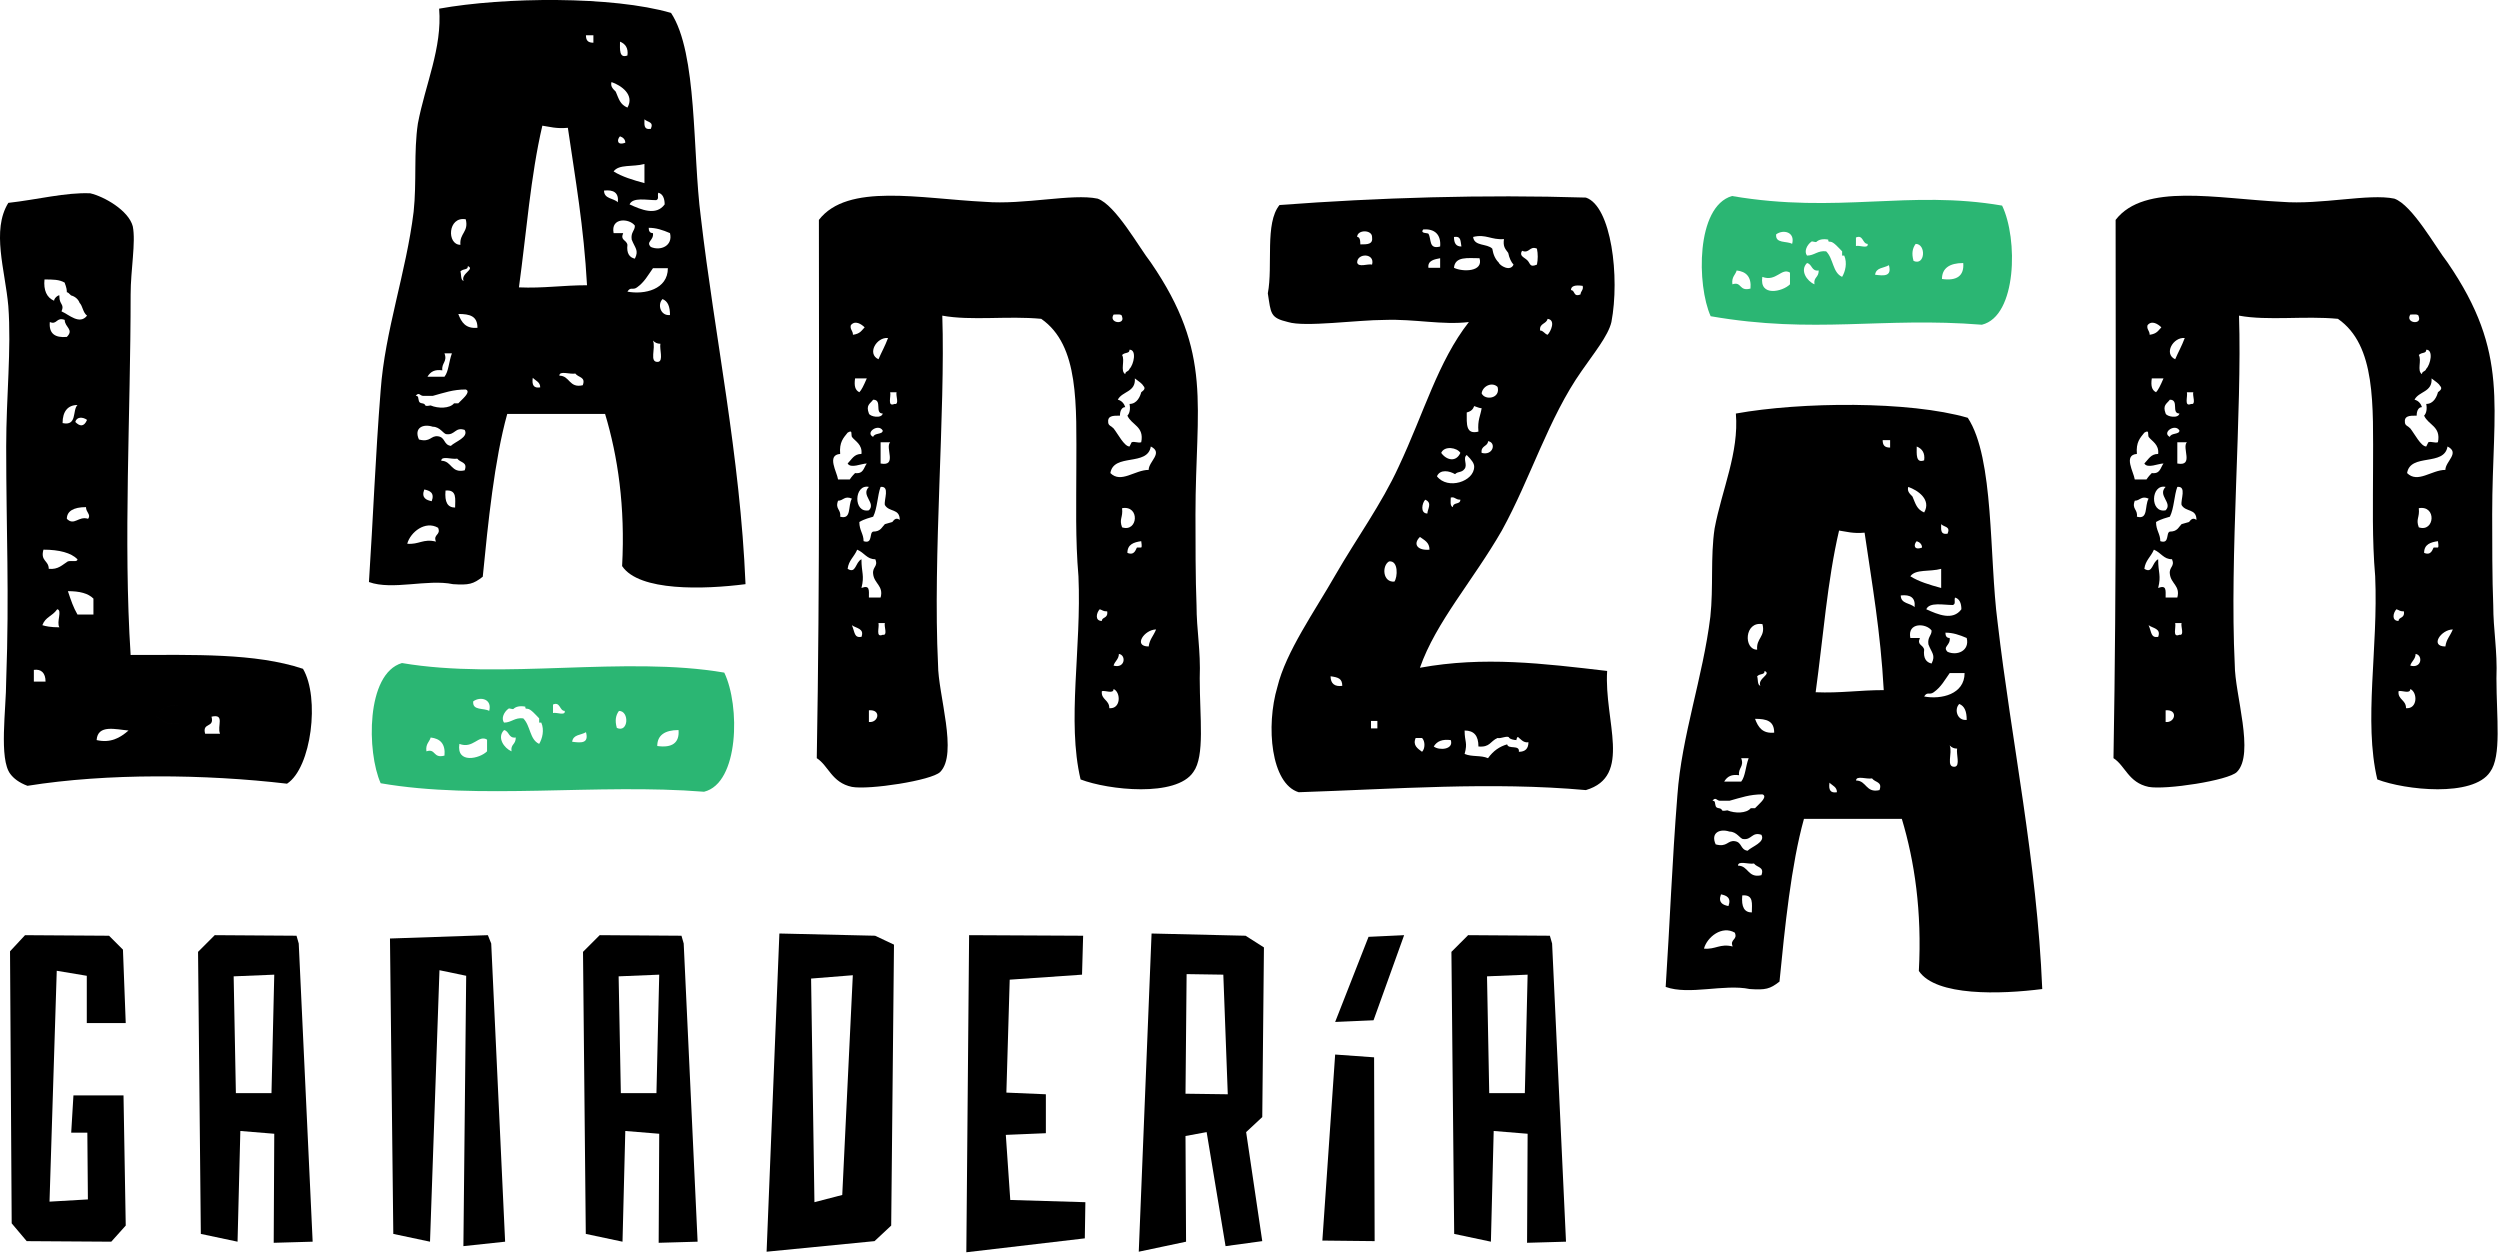 <?xml version="1.0" encoding="UTF-8" standalone="no"?><!DOCTYPE svg PUBLIC "-//W3C//DTD SVG 1.1//EN" "http://www.w3.org/Graphics/SVG/1.1/DTD/svg11.dtd"><svg width="100%" height="100%" viewBox="0 0 244 123" version="1.1" xmlns="http://www.w3.org/2000/svg" xmlns:xlink="http://www.w3.org/1999/xlink" xml:space="preserve" xmlns:serif="http://www.serif.com/" style="fill-rule:evenodd;clip-rule:evenodd;stroke-linejoin:round;stroke-miterlimit:2;"><path d="M7.168,106.91l4.887,-0l0.217,12.705l-1.412,1.574l-8.253,-0.054l-1.466,-1.737l-0.162,-26.551l1.465,-1.574l8.199,0.054l1.357,1.358l0.272,7.167l-3.801,-0l-0,-4.615l-2.932,-0.489l-0.706,22.532l3.746,-0.217l-0.054,-6.515l-1.575,-0l0.218,-3.638Z" style="fill-rule:nonzero;"/><path d="M26.497,106.692l0.271,-11.565l-3.963,0.163l0.217,11.402l3.475,0Zm2.443,-15.365l0.217,0.76l1.358,29.102l-3.801,0.108l0.054,-10.642l-3.311,-0.271l-0.272,10.805l-3.584,-0.76l-0.271,-27.528l1.629,-1.629l7.981,0.055Z" style="fill-rule:nonzero;"/><path d="M47.943,92.087l1.357,29.102l-4.072,0.434l0.272,-26.387l-2.607,-0.543l-0.923,26.496l-3.583,-0.76l-0.325,-28.831l9.555,-0.326l0.326,0.815Z" style="fill-rule:nonzero;"/><path d="M64.069,106.692l0.271,-11.565l-3.962,0.163l0.216,11.402l3.475,0Zm2.443,-15.365l0.217,0.76l1.358,29.102l-3.801,0.108l0.054,-10.642l-3.311,-0.271l-0.272,10.805l-3.584,-0.76l-0.271,-27.528l1.629,-1.629l7.981,0.055Z" style="fill-rule:nonzero;"/><path d="M79.489,117.334l2.715,-0.706l1.031,-21.446l-4.072,0.326l0.326,21.826Zm-4.669,4.833l1.248,-31.057l9.339,0.217l1.846,0.869l-0.272,27.419l-1.628,1.52l-10.533,1.032Z" style="fill-rule:nonzero;"/><path d="M105.714,91.327l-0.108,3.8l-7.059,0.489l-0.325,11.022l3.854,0.163l-0,3.8l-3.909,0.163l0.435,6.353l7.33,0.217l-0.055,3.529l-11.564,1.358l0.271,-30.949l11.13,0.055Z" style="fill-rule:nonzero;"/><path d="M119.831,106.801l-0.435,-11.674l-3.583,-0.054l-0.108,11.673l4.126,0.055Zm3.366,14.333l-3.583,0.489l-1.846,-11.13l-2.063,0.38l0.054,10.316l-4.616,0.977l1.25,-31.056l9.175,0.217l1.792,1.14l-0.163,16.56l-1.574,1.466l1.574,10.641Z" style="fill-rule:nonzero;"/><path d="M134.057,99.579l-3.746,0.163l3.258,-8.307l3.474,-0.163l-2.986,8.307Zm0.108,21.555l-5.103,-0.054l1.249,-18.157l3.801,0.272l0.053,17.939Z" style="fill-rule:nonzero;"/><path d="M148.824,106.692l0.272,-11.565l-3.963,0.163l0.216,11.402l3.475,0Zm2.443,-15.365l0.218,0.76l1.357,29.102l-3.8,0.108l0.054,-10.642l-3.312,-0.271l-0.272,10.805l-3.584,-0.76l-0.27,-27.528l1.629,-1.629l7.98,0.055Z" style="fill-rule:nonzero;"/><path d="M21.474,71.61c-0.312,-0.727 0.52,-1.973 -0.831,-1.661c0.311,1.142 -0.934,0.519 -0.622,1.661l1.453,0Zm-4.049,-1.038l-0,-1.765c-1.142,0 -1.869,0.415 -2.18,1.142c0.726,0.311 0.934,0.934 2.18,0.623m-0,0l-0,-1.765c-1.142,0 -1.869,0.415 -2.18,1.142c0.726,0.311 0.934,0.934 2.18,0.623m-4.88,0.726c-1.246,-0.103 -3.01,-0.623 -3.115,0.935c1.351,0.312 2.284,-0.207 3.115,-0.935m-4.049,-30.315c-0.416,-0.312 -1.039,-0.312 -1.142,0.207c0.415,0.415 0.831,0.519 1.142,-0.207m0.623,18.999l-0,-1.558c-0.519,-0.519 -1.35,-0.726 -2.492,-0.726c0.312,0.934 0.519,1.557 0.935,2.284l1.557,0Zm-0.519,-9.344c0.311,-0.416 -0.208,-0.623 -0.208,-1.142c-1.246,0 -1.868,0.415 -1.868,1.142c0.726,0.726 1.141,-0.312 2.076,0m-1.038,-11.109c-0.935,0 -1.454,0.623 -1.454,1.765c1.454,0.311 0.934,-1.246 1.454,-1.765m-1.038,-6.645c0.726,-0.727 -0.208,-0.934 -0.208,-1.661c-0.831,-0.311 -0.727,0.519 -1.453,0.208c-0.105,1.142 0.518,1.557 1.661,1.453m-0.728,-3.945c-0,0.831 0.52,0.727 0.208,1.453c0.727,0.312 1.765,1.35 2.492,0.416c-0.416,-0.312 -0.416,-0.935 -0.727,-1.246c-0.104,-0.311 -0.415,-0.623 -0.83,-0.727c-0.208,-0.207 -0.312,-0.311 -0.415,-0.311c-0,-0.519 -0.208,-0.831 -0.208,-0.935c-0.52,-0.311 -1.142,-0.311 -1.973,-0.311c-0.103,1.038 0.208,1.765 0.935,2.076c-0,-0.311 0.623,-0.726 0.518,-0.415m0.831,25.852c0.415,-0.104 0.935,0.104 0.935,-0.208c-0.623,-0.623 -1.766,-0.934 -3.322,-0.934c-0.312,1.142 0.518,1.038 0.518,1.869c0.935,0.103 1.35,-0.416 1.869,-0.727m-0.831,6.437c-0.311,-0.519 0.312,-1.661 -0.207,-1.765c-0.519,0.727 -1.142,0.727 -1.454,1.557c0.312,0.104 0.831,0.208 1.661,0.208m-2.491,5.295l1.142,0c-0,-0.831 -0.415,-1.246 -1.142,-1.142l-0,1.142Zm26.267,-1.246c1.661,2.803 0.831,9.655 -1.557,11.213c-7.994,-0.935 -17.546,-1.039 -25.333,0.207c-0.831,-0.311 -1.35,-0.727 -1.661,-1.142c-1.143,-1.453 -0.415,-6.333 -0.415,-9.136c0.311,-8.618 -0,-14.535 -0,-22.841c-0,-4.88 0.518,-9.448 0.207,-13.705c-0.312,-3.53 -1.661,-7.371 -0,-10.071c2.804,-0.311 5.606,-1.038 7.995,-0.934c1.35,0.312 3.737,1.661 4.152,3.219c0.312,1.557 -0.208,4.256 -0.208,6.644c-0,11.629 -0.726,24.087 -0,35.196c6.126,0 12.148,-0.208 16.82,1.35" style="fill-rule:nonzero;"/><path d="M64.663,29.19c-0.519,0.519 -0.207,1.661 0.728,1.558c0,-0.831 -0.208,-1.35 -0.728,-1.558m-0.207,4.361c-0.312,-0 -0.52,-0.104 -0.728,-0.312c0.312,0.727 -0.415,2.18 0.52,2.076c0.519,-0.103 0.103,-1.245 0.208,-1.764m-0.935,-9.448c0.935,0.415 2.18,-0.104 1.87,-1.35c-0.728,-0.312 -1.351,-0.519 -2.078,-0.519c0,0.311 0.105,0.519 0.415,0.519c0.105,0.727 -0.726,0.831 -0.207,1.35m-0.623,-12.459c0,0.519 -0.103,1.038 0.623,0.935c0.312,-0.727 -0.311,-0.623 -0.623,-0.935m-1.453,8.306c1.142,0.519 2.595,1.142 3.426,-0c0,-0.623 -0.208,-1.038 -0.623,-1.142c-0.104,0.311 0.103,0.623 -0.208,0.727c-0.934,-0 -2.284,-0.312 -2.595,0.415m2.283,6.229c-0.518,0.727 -0.83,1.35 -1.556,1.869c-0.416,0.311 -0.623,-0.104 -0.935,0.415c1.661,0.312 3.946,-0.208 3.946,-2.284l-1.455,-0Zm-3.217,-22.114c0,0.727 -0.105,1.661 0.726,1.35c0.104,-0.727 -0.208,-1.142 -0.726,-1.35m0,9.24c-0.312,0.312 -0.312,0.935 0.518,0.623c0,-0.311 -0.207,-0.519 -0.518,-0.623m2.387,4.569l0,-1.87c-1.142,0.312 -2.492,-0 -3.01,0.728c0.83,0.519 1.868,0.83 3.01,1.142m-2.076,4.879c-0.311,0.727 0.312,0.623 0.415,1.142c-0.103,0.831 0.208,1.246 0.727,1.35c0.415,-0.831 0,-1.038 -0.312,-1.869c-0.103,-0.727 0.312,-0.831 0.312,-1.35c-0.519,-0.727 -2.388,-0.83 -2.076,0.727l0.934,-0Zm0.415,-12.251c0.727,-1.246 -0.623,-2.18 -1.557,-2.492c-0.104,0.415 0.103,0.623 0.415,0.935c0.311,0.726 0.416,1.245 1.142,1.557m-2.284,8.098c0,0.831 0.935,0.727 1.35,1.142c0.103,-0.934 -0.415,-1.246 -1.35,-1.142m-1.038,-15.158l-0.727,-0c0,0.519 0.207,0.727 0.727,0.727l0,-0.727Zm-1.766,33.016c-0.518,0.104 -1.556,-0.312 -1.556,0.207c1.038,-0 0.934,1.246 2.284,0.935c0.311,-0.831 -0.416,-0.727 -0.728,-1.142m-4.152,0.415c-0.104,0.727 0.103,1.038 0.727,0.934c0,-0.519 -0.415,-0.622 -0.727,-0.934m-1.35,-8.825c2.388,0.104 4.257,-0.208 6.645,-0.208c-0.312,-5.71 -1.143,-10.382 -1.869,-15.365c-1.142,0.104 -1.765,-0.104 -2.491,-0.208c-1.143,4.88 -1.558,10.486 -2.285,15.781m-5.399,-0.623c-0.312,-0.727 1.143,-1.142 0.416,-1.453c0,0.415 -0.416,0.207 -0.728,0.519c0.105,0.311 0,0.83 0.312,0.934m-0.519,3.219c0.312,0.83 0.727,1.453 1.87,1.349c0,-1.142 -0.728,-1.349 -1.87,-1.349m0.727,-9.241c-1.765,-0.311 -1.869,2.492 -0.52,2.492c-0.103,-1.142 0.831,-1.246 0.52,-2.492m-1.973,26.475c-0.103,1.142 0.208,1.661 0.935,1.661c0,-0.83 0.208,-1.765 -0.935,-1.661m1.143,-3.115c-0.52,0.104 -1.558,-0.311 -1.558,0.208c1.038,-0 0.935,1.246 2.284,0.934c0.312,-0.83 -0.416,-0.726 -0.726,-1.142m-2.907,-7.994l1.661,-0c0.415,-0.519 0.415,-1.454 0.726,-2.284l-0.726,-0c0.311,0.83 -0.312,0.934 -0.208,1.661c-0.727,-0.103 -1.142,0.104 -1.453,0.623m-0.312,11.005c-0.311,0.831 0.207,1.039 0.727,1.143c0.311,-0.831 -0.208,-1.039 -0.727,-1.143m0.83,-6.125c-0.934,-0.312 -1.868,0.104 -1.349,1.246c1.142,0.311 1.142,-0.415 1.869,-0.312c0.726,0.104 0.518,0.831 1.246,0.935c0.415,-0.416 1.764,-0.831 1.349,-1.558c-0.934,-0.311 -0.934,0.52 -1.765,0.416c-0.312,-0 -0.623,-0.727 -1.35,-0.727m-0.934,-3.011c-0.312,-0 -0.415,-0.415 -0.727,-0c0.312,-0 0.208,0.208 0.312,0.519c0.103,0.311 0.519,0.104 0.623,0.415c0.103,0.104 0.415,-0 0.519,-0c0.727,0.312 1.868,0.312 2.284,-0.207l0.415,-0l0.519,-0.519c0.416,-0.416 0.519,-0.727 0.208,-0.831c-1.246,-0 -2.076,0.311 -3.219,0.623l-0.934,-0Zm1.246,14.224c-0.312,-0.727 0.519,-0.623 0.208,-1.35c-1.246,-0.727 -2.699,0.415 -3.011,1.557c1.142,0.104 1.557,-0.519 2.803,-0.207m25.852,-31.666c1.35,11.628 3.841,23.256 4.361,35.819c-4.049,0.519 -10.383,0.726 -12.044,-1.765c0.311,-5.814 -0.415,-10.694 -1.661,-14.847l-9.552,-0c-1.245,4.464 -1.868,10.59 -2.388,15.885c-0.934,0.727 -1.35,0.83 -2.907,0.727c-2.491,-0.52 -5.918,0.622 -8.202,-0.208c0.416,-6.333 0.623,-12.147 1.142,-18.688c0.415,-5.814 2.492,-11.525 3.219,-17.442c0.312,-2.907 0,-5.815 0.415,-8.618c0.727,-3.841 2.388,-7.371 2.076,-11.212c6.333,-1.142 16.923,-1.246 22.634,0.415c2.596,3.945 2.076,13.6 2.907,19.934" style="fill-rule:nonzero;"/><path d="M112.837,61.435c-1.142,0 -2.284,1.661 -0.727,1.661c0.105,-0.726 0.415,-0.934 0.727,-1.661m-1.868,-7.994l0.415,0c0.103,-0.104 -0,-0.519 -0,-0.623c-0.727,0.104 -1.35,0.311 -1.35,1.142c0.727,0.311 0.83,-0.415 0.935,-0.519m-1.143,-16.923c-0,-0.312 0.312,-0.208 0.416,-0.52c0.415,-0.415 0.727,-1.868 -0,-1.868c-0,0.415 -0.416,0.207 -0.727,0.519c0.311,0.519 -0.207,1.557 0.311,1.869m-0.311,13.082c0.104,0.934 -0.312,1.038 -0,1.868c1.557,0.519 1.765,-2.18 -0,-1.868m-0.312,14.223c-0,0.519 -0.415,0.727 -0.518,1.142c1.141,0.312 1.246,-1.038 0.518,-1.142m-0.518,-33.119c-0.52,0.83 1.141,1.038 0.83,0.208c-0,-0.312 -0.519,-0.208 -0.83,-0.208m3.425,15.158c-0,-0.831 1.455,-1.661 0.208,-2.284c-0.311,1.972 -3.633,0.623 -3.945,2.595c1.038,1.038 2.388,-0.311 3.737,-0.311m-2.284,-6.126c-0.311,0 -0.518,0.312 -0.518,0.831c-0.727,0 -1.246,0 -1.143,0.726c0.105,0.312 0.208,0.208 0.52,0.52c0.415,0.519 1.038,1.765 1.557,1.765l0.207,-0.415c0.312,-0.104 0.623,0.103 0.935,0c0.311,-1.558 -0.935,-1.662 -1.35,-2.596c0.208,-0.208 0.312,-0.623 0.208,-1.142c0.727,0 1.038,-0.727 1.142,-1.142c0.103,-0.104 0.519,-0.312 0.208,-0.623c-0.105,-0.208 -0.416,-0.415 -0.831,-0.727c0.103,1.35 -1.246,1.246 -1.661,2.077c0.415,0.103 0.623,0.415 0.726,0.726m-1.556,29.382c1.141,0.104 1.141,-1.558 0.415,-1.869c-0,0.519 -0.831,0.104 -1.143,0.208c-0.103,0.831 0.728,0.831 0.728,1.661m-0.208,-9.448c-0.415,0 -0.415,-0.104 -0.727,-0.208c-0.311,0.312 -0.519,1.142 0.207,1.142c-0,-0.415 0.623,-0.207 0.52,-0.934m-20.557,-21.387l-0.623,0c0.103,0.415 -0.312,1.453 0.415,1.142c0.519,0.104 0.103,-0.831 0.208,-1.142m-1.558,6.956c1.661,0.311 0.415,-1.557 0.935,-2.076l-0.935,0l-0,2.076Zm0.415,15.573l-0.623,0c0.105,0.415 -0.311,1.454 0.416,1.142c0.519,0.104 0.104,-0.831 0.207,-1.142m0.312,-27.824c-1.142,-0.104 -2.076,1.557 -0.935,2.076c0.312,-0.727 0.623,-1.246 0.935,-2.076m-0.519,9.032c-0.416,-0.727 -1.765,0.208 -0.934,0.623c0.103,-0.415 0.934,-0.208 0.934,-0.623m-1.35,28.448c0.934,0.104 1.246,-1.246 -0,-1.142l-0,1.142Zm1.35,-30.109c-0.831,0 -0,-1.349 -0.934,-1.349c-0.312,0.415 -0.727,0.519 -0.416,1.349c0.104,0.312 1.246,0.519 1.35,0m-2.284,10.59c-0,0.831 0.415,1.142 0.415,1.869c0.935,0.311 0.519,-0.831 0.935,-0.934c0.726,0 0.83,-0.416 1.141,-0.727c0.312,-0.104 0.415,-0.104 0.727,-0.208c0.104,-0.104 0.311,-0.519 0.727,-0.207c-0,-1.142 -1.039,-0.727 -1.454,-1.454c-0.103,-0.519 0.52,-1.869 -0.415,-1.765c-0.311,0.83 -0.311,2.077 -0.726,2.907c-0.312,0.104 -0.831,0.208 -1.35,0.519m0.934,-3.426c-1.453,-0.312 -1.557,2.596 -0,2.284c0.727,-0.726 -0.83,-1.454 -0,-2.284m-0.207,-10.59l-1.143,0c-0.103,0.727 -0,1.142 0.416,1.35c0.207,-0.208 0.415,-0.623 0.727,-1.35m-1.454,24.087c0.311,0.727 0.208,1.246 0.934,1.142c0.312,-0.831 -0.518,-0.831 -0.934,-1.142m0.104,-28.344c0.727,-0.103 0.83,-0.415 1.142,-0.726c-0.312,-0.312 -0.935,-0.727 -1.35,-0.208c-0.103,0.415 0.208,0.519 0.208,0.934m0.83,21.907c-0,1.35 0.312,1.557 -0,2.803c0.831,-0.311 0.727,0.208 0.727,0.935l1.142,0c0.312,-1.142 -0.623,-1.35 -0.726,-2.284c-0.105,-0.727 0.518,-0.727 0.207,-1.454c-0.83,0 -1.038,-0.623 -1.765,-0.935c-0.311,0.727 -0.83,1.039 -0.934,1.87c0.831,0.519 0.726,-0.624 1.349,-0.935m-2.076,-4.153c1.142,0.312 0.727,-1.038 1.142,-1.765c-0.727,-0.312 -0.83,0.207 -1.35,0.207c-0.311,0.831 0.312,0.831 0.208,1.558m-0.208,-3.634l1.143,0c0.207,-0.311 0.415,-0.519 0.518,-0.623c0.831,0.104 0.831,-0.519 1.143,-0.934c-0.52,0 -1.558,0.519 -1.869,0c0.415,-0.415 0.623,-0.934 1.349,-0.934c0.105,-0.935 -0.623,-1.246 -0.934,-1.662c-0.104,-0.311 0.104,-0.727 -0.415,-0.415c-0.415,0.519 -0.83,0.935 -0.727,2.077c-1.35,0.103 -0.311,1.764 -0.208,2.491m34.988,12.251c-0,2.492 0.416,4.361 0.312,7.164c-0,3.842 0.519,7.579 -0.623,9.137c-1.661,2.491 -8.306,1.764 -11.005,0.726c-1.35,-5.71 0.103,-12.77 -0.208,-19.83c-0.312,-3.634 -0.207,-7.163 -0.207,-10.59c-0,-6.125 0.311,-11.94 -3.427,-14.535c-3.218,-0.311 -6.851,0.208 -9.655,-0.311c0.311,9.344 -0.935,23.463 -0.415,34.053c-0,2.907 1.972,8.721 0.207,10.487c-0.83,0.83 -6.956,1.764 -8.617,1.453c-1.972,-0.415 -2.284,-2.076 -3.426,-2.803c0.311,-17.754 0.208,-34.781 0.208,-52.535c2.803,-3.633 9.863,-2.076 16.196,-1.764c3.841,0.311 8.514,-0.831 11.005,-0.312c1.765,0.623 4.049,4.776 5.191,6.229c6.125,8.929 4.361,13.913 4.361,24.606c-0,2.388 -0,6.437 0.103,8.825" style="fill-rule:nonzero;"/><path d="M154.262,28.731c-0,-0.312 0.312,-0.415 0.208,-0.831c-0.727,-0.103 -1.143,0 -1.143,0.416c0.416,0 0.208,0.727 0.935,0.415m-3.219,3.945c0.312,-0.311 0.831,-1.453 -0,-1.557c-0.103,0.519 -0.83,0.415 -0.726,1.142c0.311,0 0.415,0.312 0.726,0.415m-1.972,-7.267c0.311,0.311 0.208,0.727 0.934,0.415c0.104,-0.519 0.104,-1.038 -0,-1.557c-0.726,-0.312 -0.726,0.519 -1.453,0.208c-0.311,0.519 0.207,0.622 0.519,0.934m-2.907,12.355c-0.519,-0.519 -1.454,-0.104 -1.557,0.623c0.311,0.726 1.868,0.519 1.557,-0.623m-0.934,5.295c-0,0.519 -0.728,0.415 -0.623,1.142c1.141,0.311 1.453,-1.038 0.623,-1.142m1.038,-17.443c0.103,0.312 1.141,0.935 1.453,0.208c-0.207,-0.208 -0.415,-0.623 -0.519,-1.142c-0.311,-0.415 -0.519,-0.623 -0.416,-1.349c-1.245,0.103 -1.764,-0.52 -3.01,-0.208c0.104,0.934 1.349,0.623 1.869,1.142c0.103,0.623 0.311,1.038 0.623,1.349m-1.973,16.508c-0.103,-1.142 0.207,-1.557 0.312,-2.284c-0.208,0 -0.415,-0.104 -0.727,-0.208c-0.104,0.312 -0.311,0.52 -0.727,0.623c-0,1.143 -0.104,2.181 1.142,1.869m0.935,31.874c0.518,-0.727 1.141,-1.142 1.868,-1.35c0.104,0.519 1.246,0 1.143,0.727c0.623,0 0.934,-0.311 0.934,-0.935c-0.519,0.104 -0.831,-0.415 -0.934,-0.415c-0.104,-0.311 -0.312,0.208 -0.208,0.208c-0.312,0 -0.624,-0.104 -0.727,-0.208c-0.104,-0.311 -0.831,0.104 -1.142,0c-0.727,0.311 -0.727,0.935 -1.869,0.831c-0,-1.039 -0.415,-1.558 -1.349,-1.558c-0,1.142 0.311,1.142 -0,2.285c0.726,0.311 1.556,0.104 2.284,0.415m-0.831,-48.797c-1.142,0 -2.388,-0.207 -2.491,0.935c0.83,0.415 2.906,0.415 2.491,-0.935m-2.491,-2.076c-0,0.623 0.207,0.934 0.726,0.934c-0.103,-0.519 -0,-1.038 -0.726,-0.934m0.623,25.644c-0.52,0 -0.52,-0.311 -0.935,-0.208c-0,0.312 -0.105,0.831 0.207,0.935c-0,-0.519 0.728,-0.208 0.728,-0.727m-0,-4.568c-0.312,-0.519 -1.558,-0.727 -1.87,0c0.519,0.726 1.454,0.934 1.87,0m-0.52,2.076c-0.52,-0.311 -1.453,-0.519 -1.765,0.208c1.038,1.35 3.634,0.519 3.634,-0.935c-0,-0.311 -0.208,-0.623 -0.727,-1.142c-0.415,0.312 0.104,0.935 -0.207,1.35c-0.312,0.415 -0.623,0.208 -0.935,0.519m-0.415,25.956c-0.831,-0.104 -1.35,0.103 -1.661,0.623c0.518,0.415 1.973,0.311 1.661,-0.623m-1.038,-46.097l-0,-0.935c-0.52,0.104 -1.246,0.208 -1.143,0.935l1.143,0Zm-0,-2.077c0.103,-1.142 -0.52,-1.765 -1.661,-1.661c-0.312,0.415 0.415,0.312 0.518,0.415c0.312,0.52 -0,1.558 1.143,1.246m-1.454,24.71c-0.312,0.312 -0.519,1.35 0.208,1.35c-0,-0.416 0.518,-1.038 -0.208,-1.35m-0.519,3.634c-0.727,0.726 -0.208,1.349 0.934,1.245c-0,-0.726 -0.519,-0.934 -0.934,-1.245m0.207,19.622l-0.623,0c-0.311,0.727 0.208,1.039 0.623,1.35c0.312,-0.311 0.312,-1.039 -0,-1.35m-3.217,-17.234c-0.728,0.415 -0.624,2.076 0.518,1.972c0.312,-0.415 0.415,-2.076 -0.518,-1.972m-1.766,16.3l0.623,0l-0,-0.727l-0.623,0l-0,0.727Zm0.104,-45.267c0.311,-1.142 -1.454,-1.142 -1.454,-0.208c0.104,0.52 1.038,0.104 1.454,0.208m-1.142,-1.972c0.726,0 1.246,0 1.142,-0.727c-0,-0.727 -1.454,-0.727 -1.454,0c0.208,0 0.312,0.208 0.312,0.727m-2.907,42.151c-0,0.727 0.416,1.039 1.142,0.935c-0,-0.727 -0.416,-0.831 -1.142,-0.935m26.994,-0.519c-0.312,4.88 2.492,10.279 -2.076,11.628c-9.241,-0.83 -18.585,-0.103 -28.033,0.208c-2.699,-0.83 -3.218,-6.437 -2.076,-10.278c0.83,-3.426 3.634,-7.372 5.71,-11.005c1.973,-3.427 4.464,-6.853 6.125,-10.487c2.492,-5.295 3.842,-10.278 6.853,-14.119c-2.596,0.311 -5.295,-0.312 -8.203,-0.208c-2.699,0 -7.786,0.727 -9.447,0.208c-1.765,-0.416 -1.661,-0.831 -1.972,-2.804c0.518,-2.699 -0.312,-6.852 1.141,-8.617c9.655,-0.727 19.934,-1.038 29.902,-0.727c2.491,0.831 3.322,7.787 2.491,12.148c-0.312,1.349 -1.765,3.114 -2.907,4.776c-3.218,4.567 -4.984,10.485 -7.787,15.573c-2.803,4.879 -6.437,8.929 -7.994,13.393c6.229,-1.142 12.043,-0.416 18.273,0.311" style="fill-rule:nonzero;"/><path d="M191.223,68.705c-0.519,0.519 -0.207,1.661 0.727,1.557c-0,-0.83 -0.207,-1.349 -0.727,-1.557m-0.207,4.36c-0.312,0 -0.52,-0.104 -0.728,-0.311c0.312,0.726 -0.415,2.18 0.52,2.076c0.519,-0.104 0.103,-1.246 0.208,-1.765m-0.935,-9.447c0.935,0.415 2.18,-0.104 1.869,-1.35c-0.727,-0.312 -1.35,-0.52 -2.077,-0.52c-0,0.312 0.104,0.52 0.415,0.52c0.105,0.727 -0.726,0.831 -0.207,1.35m-0.623,-12.459c-0,0.519 -0.103,1.038 0.623,0.934c0.312,-0.726 -0.311,-0.623 -0.623,-0.934m-1.454,8.306c1.143,0.519 2.596,1.142 3.427,0c-0,-0.623 -0.208,-1.039 -0.623,-1.142c-0.104,0.311 0.103,0.622 -0.208,0.726c-0.935,0 -2.284,-0.311 -2.596,0.416m2.284,6.229c-0.518,0.727 -0.83,1.349 -1.556,1.869c-0.416,0.311 -0.623,-0.104 -0.935,0.415c1.661,0.311 3.946,-0.208 3.946,-2.284l-1.455,0Zm-3.217,-22.114c-0,0.727 -0.105,1.661 0.726,1.35c0.104,-0.727 -0.208,-1.142 -0.726,-1.35m-0,9.24c-0.312,0.311 -0.312,0.934 0.518,0.623c-0,-0.312 -0.207,-0.519 -0.518,-0.623m2.387,4.568l-0,-1.869c-1.142,0.312 -2.492,0 -3.01,0.727c0.83,0.519 1.868,0.831 3.01,1.142m-2.076,4.88c-0.311,0.727 0.312,0.623 0.415,1.142c-0.103,0.831 0.207,1.246 0.727,1.35c0.415,-0.831 -0,-1.039 -0.312,-1.869c-0.103,-0.727 0.312,-0.831 0.312,-1.35c-0.52,-0.727 -2.388,-0.831 -2.076,0.727l0.934,0Zm0.415,-12.251c0.727,-1.246 -0.623,-2.181 -1.557,-2.492c-0.104,0.415 0.103,0.623 0.415,0.934c0.311,0.727 0.416,1.246 1.142,1.558m-2.284,8.098c-0,0.83 0.935,0.727 1.35,1.142c0.103,-0.934 -0.415,-1.246 -1.35,-1.142m-1.038,-15.158l-0.727,0c-0,0.519 0.207,0.727 0.727,0.727l-0,-0.727Zm-1.766,33.016c-0.518,0.103 -1.556,-0.312 -1.556,0.207c1.038,0 0.934,1.246 2.284,0.935c0.311,-0.831 -0.416,-0.727 -0.728,-1.142m-4.152,0.415c-0.104,0.727 0.103,1.038 0.727,0.934c-0,-0.519 -0.415,-0.623 -0.727,-0.934m-1.35,-8.825c2.388,0.103 4.257,-0.208 6.645,-0.208c-0.312,-5.71 -1.143,-10.382 -1.869,-15.366c-1.142,0.104 -1.765,-0.103 -2.491,-0.207c-1.143,4.88 -1.558,10.486 -2.285,15.781m-5.399,-0.623c-0.311,-0.727 1.143,-1.142 0.416,-1.454c-0,0.416 -0.416,0.208 -0.727,0.519c0.104,0.312 -0,0.831 0.311,0.935m-0.519,3.218c0.312,0.831 0.727,1.454 1.87,1.35c-0,-1.142 -0.728,-1.35 -1.87,-1.35m0.727,-9.24c-1.765,-0.311 -1.869,2.492 -0.519,2.492c-0.104,-1.142 0.83,-1.246 0.519,-2.492m-1.973,26.475c-0.103,1.142 0.208,1.661 0.935,1.661c-0,-0.83 0.208,-1.765 -0.935,-1.661m1.143,-3.115c-0.52,0.104 -1.558,-0.311 -1.558,0.208c1.038,0 0.935,1.246 2.284,0.934c0.312,-0.83 -0.415,-0.727 -0.726,-1.142m-2.907,-7.994l1.661,0c0.415,-0.519 0.415,-1.454 0.726,-2.284l-0.726,0c0.311,0.83 -0.312,0.934 -0.208,1.661c-0.727,-0.104 -1.142,0.104 -1.453,0.623m-0.312,11.005c-0.311,0.831 0.207,1.038 0.727,1.142c0.311,-0.83 -0.208,-1.038 -0.727,-1.142m0.83,-6.126c-0.933,-0.311 -1.868,0.105 -1.349,1.247c1.142,0.311 1.142,-0.416 1.869,-0.312c0.726,0.104 0.518,0.831 1.246,0.934c0.415,-0.415 1.764,-0.83 1.349,-1.557c-0.934,-0.312 -0.934,0.519 -1.765,0.415c-0.312,0 -0.622,-0.727 -1.35,-0.727m-0.933,-3.01c-0.312,0 -0.416,-0.416 -0.728,0c0.312,0 0.208,0.207 0.312,0.519c0.104,0.311 0.519,0.104 0.623,0.415c0.103,0.104 0.415,0 0.519,0c0.727,0.311 1.868,0.311 2.284,-0.208l0.415,0l0.519,-0.519c0.416,-0.415 0.519,-0.726 0.208,-0.83c-1.246,0 -2.076,0.311 -3.219,0.623l-0.933,0Zm1.245,14.223c-0.312,-0.726 0.519,-0.623 0.208,-1.349c-1.246,-0.727 -2.699,0.415 -3.011,1.557c1.142,0.104 1.558,-0.519 2.803,-0.208m25.852,-31.666c1.35,11.629 3.841,23.257 4.361,35.819c-4.05,0.519 -10.383,0.727 -12.044,-1.765c0.311,-5.814 -0.415,-10.693 -1.661,-14.846l-9.552,0c-1.245,4.464 -1.868,10.59 -2.388,15.885c-0.934,0.726 -1.35,0.83 -2.907,0.726c-2.491,-0.519 -5.918,0.623 -8.201,-0.207c0.415,-6.334 0.622,-12.148 1.141,-18.688c0.415,-5.815 2.492,-11.525 3.219,-17.443c0.312,-2.907 -0,-5.814 0.415,-8.617c0.727,-3.841 2.388,-7.371 2.076,-11.213c6.333,-1.142 16.923,-1.246 22.634,0.415c2.596,3.946 2.076,13.601 2.907,19.934" style="fill-rule:nonzero;"/><path d="M239.396,61.435c-1.142,0 -2.284,1.661 -0.727,1.661c0.104,-0.726 0.415,-0.934 0.727,-1.661m-1.868,-7.994l0.415,0c0.103,-0.104 0,-0.519 0,-0.623c-0.727,0.104 -1.35,0.311 -1.35,1.142c0.727,0.311 0.83,-0.415 0.935,-0.519m-1.143,-16.923c0,-0.312 0.312,-0.208 0.416,-0.52c0.415,-0.415 0.727,-1.868 0,-1.868c0,0.415 -0.416,0.207 -0.727,0.519c0.311,0.519 -0.207,1.557 0.311,1.869m-0.311,13.082c0.104,0.934 -0.312,1.038 0,1.868c1.557,0.519 1.765,-2.18 0,-1.868m-0.312,14.223c0,0.519 -0.415,0.727 -0.518,1.142c1.141,0.312 1.246,-1.038 0.518,-1.142m-0.518,-33.119c-0.52,0.83 1.141,1.038 0.83,0.208c0,-0.312 -0.519,-0.208 -0.83,-0.208m3.425,15.158c0,-0.831 1.455,-1.661 0.208,-2.284c-0.311,1.972 -3.633,0.623 -3.945,2.595c1.038,1.038 2.388,-0.311 3.737,-0.311m-2.284,-6.126c-0.311,0 -0.518,0.312 -0.518,0.831c-0.727,0 -1.246,0 -1.143,0.726c0.105,0.312 0.208,0.208 0.52,0.52c0.415,0.519 1.038,1.765 1.557,1.765l0.207,-0.415c0.312,-0.104 0.623,0.103 0.935,0c0.311,-1.558 -0.935,-1.662 -1.35,-2.596c0.208,-0.208 0.312,-0.623 0.208,-1.142c0.727,0 1.038,-0.727 1.142,-1.142c0.103,-0.104 0.519,-0.312 0.208,-0.623c-0.105,-0.208 -0.416,-0.415 -0.831,-0.727c0.103,1.35 -1.246,1.246 -1.661,2.077c0.415,0.103 0.623,0.415 0.726,0.726m-1.556,29.382c1.141,0.104 1.141,-1.558 0.415,-1.869c0,0.519 -0.831,0.104 -1.143,0.208c-0.103,0.831 0.728,0.831 0.728,1.661m-0.208,-9.448c-0.415,0 -0.415,-0.104 -0.727,-0.208c-0.311,0.312 -0.519,1.142 0.207,1.142c0,-0.415 0.623,-0.207 0.52,-0.934m-20.557,-21.387l-0.623,0c0.103,0.415 -0.312,1.453 0.415,1.142c0.519,0.104 0.104,-0.831 0.208,-1.142m-1.558,6.956c1.661,0.311 0.415,-1.557 0.935,-2.076l-0.935,0l0,2.076Zm0.415,15.573l-0.623,0c0.105,0.415 -0.31,1.454 0.416,1.142c0.519,0.104 0.104,-0.831 0.207,-1.142m0.312,-27.824c-1.142,-0.104 -2.076,1.557 -0.935,2.076c0.312,-0.727 0.623,-1.246 0.935,-2.076m-0.519,9.032c-0.416,-0.727 -1.765,0.208 -0.934,0.623c0.103,-0.415 0.934,-0.208 0.934,-0.623m-1.349,28.448c0.933,0.104 1.245,-1.246 0,-1.142l0,1.142Zm1.349,-30.109c-0.831,0 0,-1.349 -0.934,-1.349c-0.312,0.415 -0.727,0.519 -0.415,1.349c0.103,0.312 1.245,0.519 1.349,0m-2.284,10.59c0,0.831 0.415,1.142 0.415,1.869c0.935,0.311 0.52,-0.831 0.935,-0.934c0.726,0 0.83,-0.416 1.141,-0.727c0.312,-0.104 0.416,-0.104 0.728,-0.208c0.103,-0.104 0.311,-0.519 0.726,-0.207c0,-1.142 -1.038,-0.727 -1.454,-1.454c-0.103,-0.519 0.52,-1.869 -0.415,-1.765c-0.311,0.83 -0.311,2.077 -0.726,2.907c-0.312,0.104 -0.831,0.208 -1.35,0.519m0.935,-3.426c-1.454,-0.312 -1.558,2.596 0,2.284c0.726,-0.726 -0.831,-1.454 0,-2.284m-0.208,-10.59l-1.142,0c-0.104,0.727 0,1.142 0.415,1.35c0.207,-0.208 0.415,-0.623 0.727,-1.35m-1.453,24.087c0.311,0.727 0.207,1.246 0.933,1.142c0.312,-0.831 -0.518,-0.831 -0.933,-1.142m0.103,-28.344c0.727,-0.103 0.83,-0.415 1.142,-0.726c-0.312,-0.312 -0.934,-0.727 -1.35,-0.208c-0.103,0.415 0.208,0.519 0.208,0.934m0.83,21.907c0,1.35 0.312,1.557 0,2.803c0.831,-0.311 0.728,0.208 0.728,0.935l1.141,0c0.312,-1.142 -0.623,-1.35 -0.726,-2.284c-0.104,-0.727 0.518,-0.727 0.208,-1.454c-0.831,0 -1.039,-0.623 -1.766,-0.935c-0.311,0.727 -0.83,1.039 -0.934,1.87c0.831,0.519 0.727,-0.624 1.349,-0.935m-2.076,-4.153c1.143,0.312 0.727,-1.038 1.143,-1.765c-0.728,-0.312 -0.831,0.207 -1.351,0.207c-0.311,0.831 0.312,0.831 0.208,1.558m-0.208,-3.634l1.143,0c0.208,-0.311 0.415,-0.519 0.519,-0.623c0.83,0.104 0.83,-0.519 1.142,-0.934c-0.52,0 -1.558,0.519 -1.869,0c0.416,-0.415 0.623,-0.934 1.349,-0.934c0.105,-0.935 -0.622,-1.246 -0.933,-1.662c-0.105,-0.311 0.103,-0.727 -0.416,-0.415c-0.415,0.519 -0.83,0.935 -0.727,2.077c-1.35,0.103 -0.311,1.764 -0.208,2.491m34.988,12.251c0,2.492 0.416,4.361 0.312,7.164c0,3.842 0.519,7.579 -0.623,9.137c-1.661,2.491 -8.306,1.764 -11.005,0.726c-1.35,-5.71 0.103,-12.77 -0.207,-19.83c-0.312,-3.634 -0.208,-7.163 -0.208,-10.59c0,-6.125 0.311,-11.94 -3.427,-14.535c-3.218,-0.311 -6.851,0.208 -9.655,-0.311c0.311,9.344 -0.934,23.463 -0.415,34.053c0,2.907 1.972,8.721 0.208,10.487c-0.831,0.83 -6.956,1.764 -8.617,1.453c-1.973,-0.415 -2.285,-2.076 -3.427,-2.803c0.311,-17.754 0.208,-34.781 0.208,-52.535c2.803,-3.633 9.863,-2.076 16.196,-1.764c3.841,0.311 8.514,-0.831 11.005,-0.312c1.765,0.623 4.049,4.776 5.191,6.229c6.125,8.929 4.361,13.913 4.361,24.606c0,2.388 0,6.437 0.103,8.825" style="fill-rule:nonzero;"/><path d="M191.612,25.672c-1.35,-0 -2.076,0.519 -2.076,1.557c1.453,0.208 2.18,-0.311 2.076,-1.557m-4.643,-1.869c-0.311,0.415 -0.415,0.934 -0.207,1.661c1.142,0.52 1.246,-1.661 0.207,-1.661m-2.611,2.077c-0.518,0.311 -1.245,0.207 -1.35,0.934c0.832,0.104 1.662,0.208 1.35,-0.934m-3.218,-1.869c0.312,-0.104 1.245,0.311 1.142,-0.208c-0.519,-0 -0.415,-0.934 -1.142,-0.623l0,0.831Zm-1.349,0.934l0,-0.415c-0.312,-0.312 -0.831,-0.935 -1.143,-0.935c-0.103,-0 -0.208,-0 -0.208,-0.103l0,-0.104c-0.518,-0.104 -0.933,-0 -1.141,0.207c-0.104,0.104 -0.416,-0.103 -0.52,-0c-0.415,0.312 -0.727,0.935 -0.415,1.35c0.727,-0 1.038,-0.519 1.869,-0.415c0.727,0.726 0.623,2.077 1.558,2.492c0.311,-0.519 0.518,-1.35 0.207,-2.077l-0.207,-0Zm-2.284,1.454c-0.728,0.104 -0.624,-0.623 -1.143,-0.727c-0.727,0.727 0,1.765 0.727,2.077c-0.104,-0.727 0.416,-0.623 0.416,-1.35m-2.596,-2.596c0.311,-1.142 -0.831,-1.453 -1.558,-0.934c-0.103,0.934 1.038,0.623 1.558,0.934m-0.208,2.804c-0.83,-0.52 -1.35,0.934 -2.699,0.415c-0.312,1.972 1.972,1.453 2.699,0.727l0,-1.142Zm-3.856,1.557c0.104,-1.142 -0.415,-1.661 -1.349,-1.765c-0.105,0.415 -0.52,0.623 -0.416,1.35c0.934,-0.312 0.623,0.726 1.765,0.415m24.558,-8.098c1.558,3.218 1.454,10.797 -1.973,11.627c-9.778,-0.782 -16.329,0.934 -26.471,-0.83c-1.35,-3.011 -1.453,-10.693 2.077,-11.732c10.349,1.762 17.302,-0.625 26.367,0.935" style="fill:#2bb673;fill-rule:nonzero;"/><path d="M66.225,71.253c-1.351,-0 -2.077,0.519 -2.077,1.557c1.454,0.208 2.181,-0.311 2.077,-1.557m-5.814,-1.869c-0.312,0.415 -0.415,0.934 -0.208,1.661c1.142,0.52 1.246,-1.661 0.208,-1.661m-3.219,2.077c-0.519,0.311 -1.245,0.208 -1.35,0.934c0.831,0.104 1.661,0.208 1.35,-0.934m-3.218,-1.869c0.312,-0.104 1.245,0.311 1.142,-0.208c-0.52,-0 -0.415,-0.934 -1.142,-0.623l-0,0.831Zm-1.351,0.934l-0,-0.415c-0.31,-0.312 -0.83,-0.934 -1.141,-0.934c-0.104,-0 -0.208,-0 -0.208,-0.104l-0,-0.104c-0.519,-0.104 -0.934,-0 -1.142,0.208c-0.103,0.103 -0.415,-0.104 -0.519,-0c-0.415,0.311 -0.727,0.934 -0.415,1.349c0.726,-0 1.038,-0.519 1.869,-0.415c0.726,0.727 0.623,2.077 1.556,2.492c0.312,-0.519 0.52,-1.35 0.208,-2.077l-0.208,-0Zm-2.283,1.454c-0.727,0.104 -0.623,-0.623 -1.142,-0.727c-0.727,0.727 -0,1.765 0.726,2.077c-0.103,-0.727 0.416,-0.623 0.416,-1.35m-2.595,-2.596c0.311,-1.142 -0.832,-1.453 -1.558,-0.934c-0.104,0.934 1.038,0.623 1.558,0.934m-0.208,2.804c-0.831,-0.519 -1.35,0.934 -2.7,0.415c-0.311,1.972 1.973,1.453 2.7,0.727l-0,-1.142Zm-4.154,1.557c0.105,-1.142 -0.415,-1.661 -1.349,-1.765c-0.104,0.415 -0.519,0.623 -0.415,1.35c0.934,-0.312 0.623,0.726 1.764,0.415m27.306,-8.098c1.557,3.218 1.454,10.797 -1.973,11.627c-10.382,-0.83 -22.01,0.832 -31.561,-0.83c-1.351,-3.011 -1.454,-10.693 2.076,-11.732c9.759,1.661 21.803,-0.727 31.458,0.935" style="fill:#2bb673;fill-rule:nonzero;"/></svg>